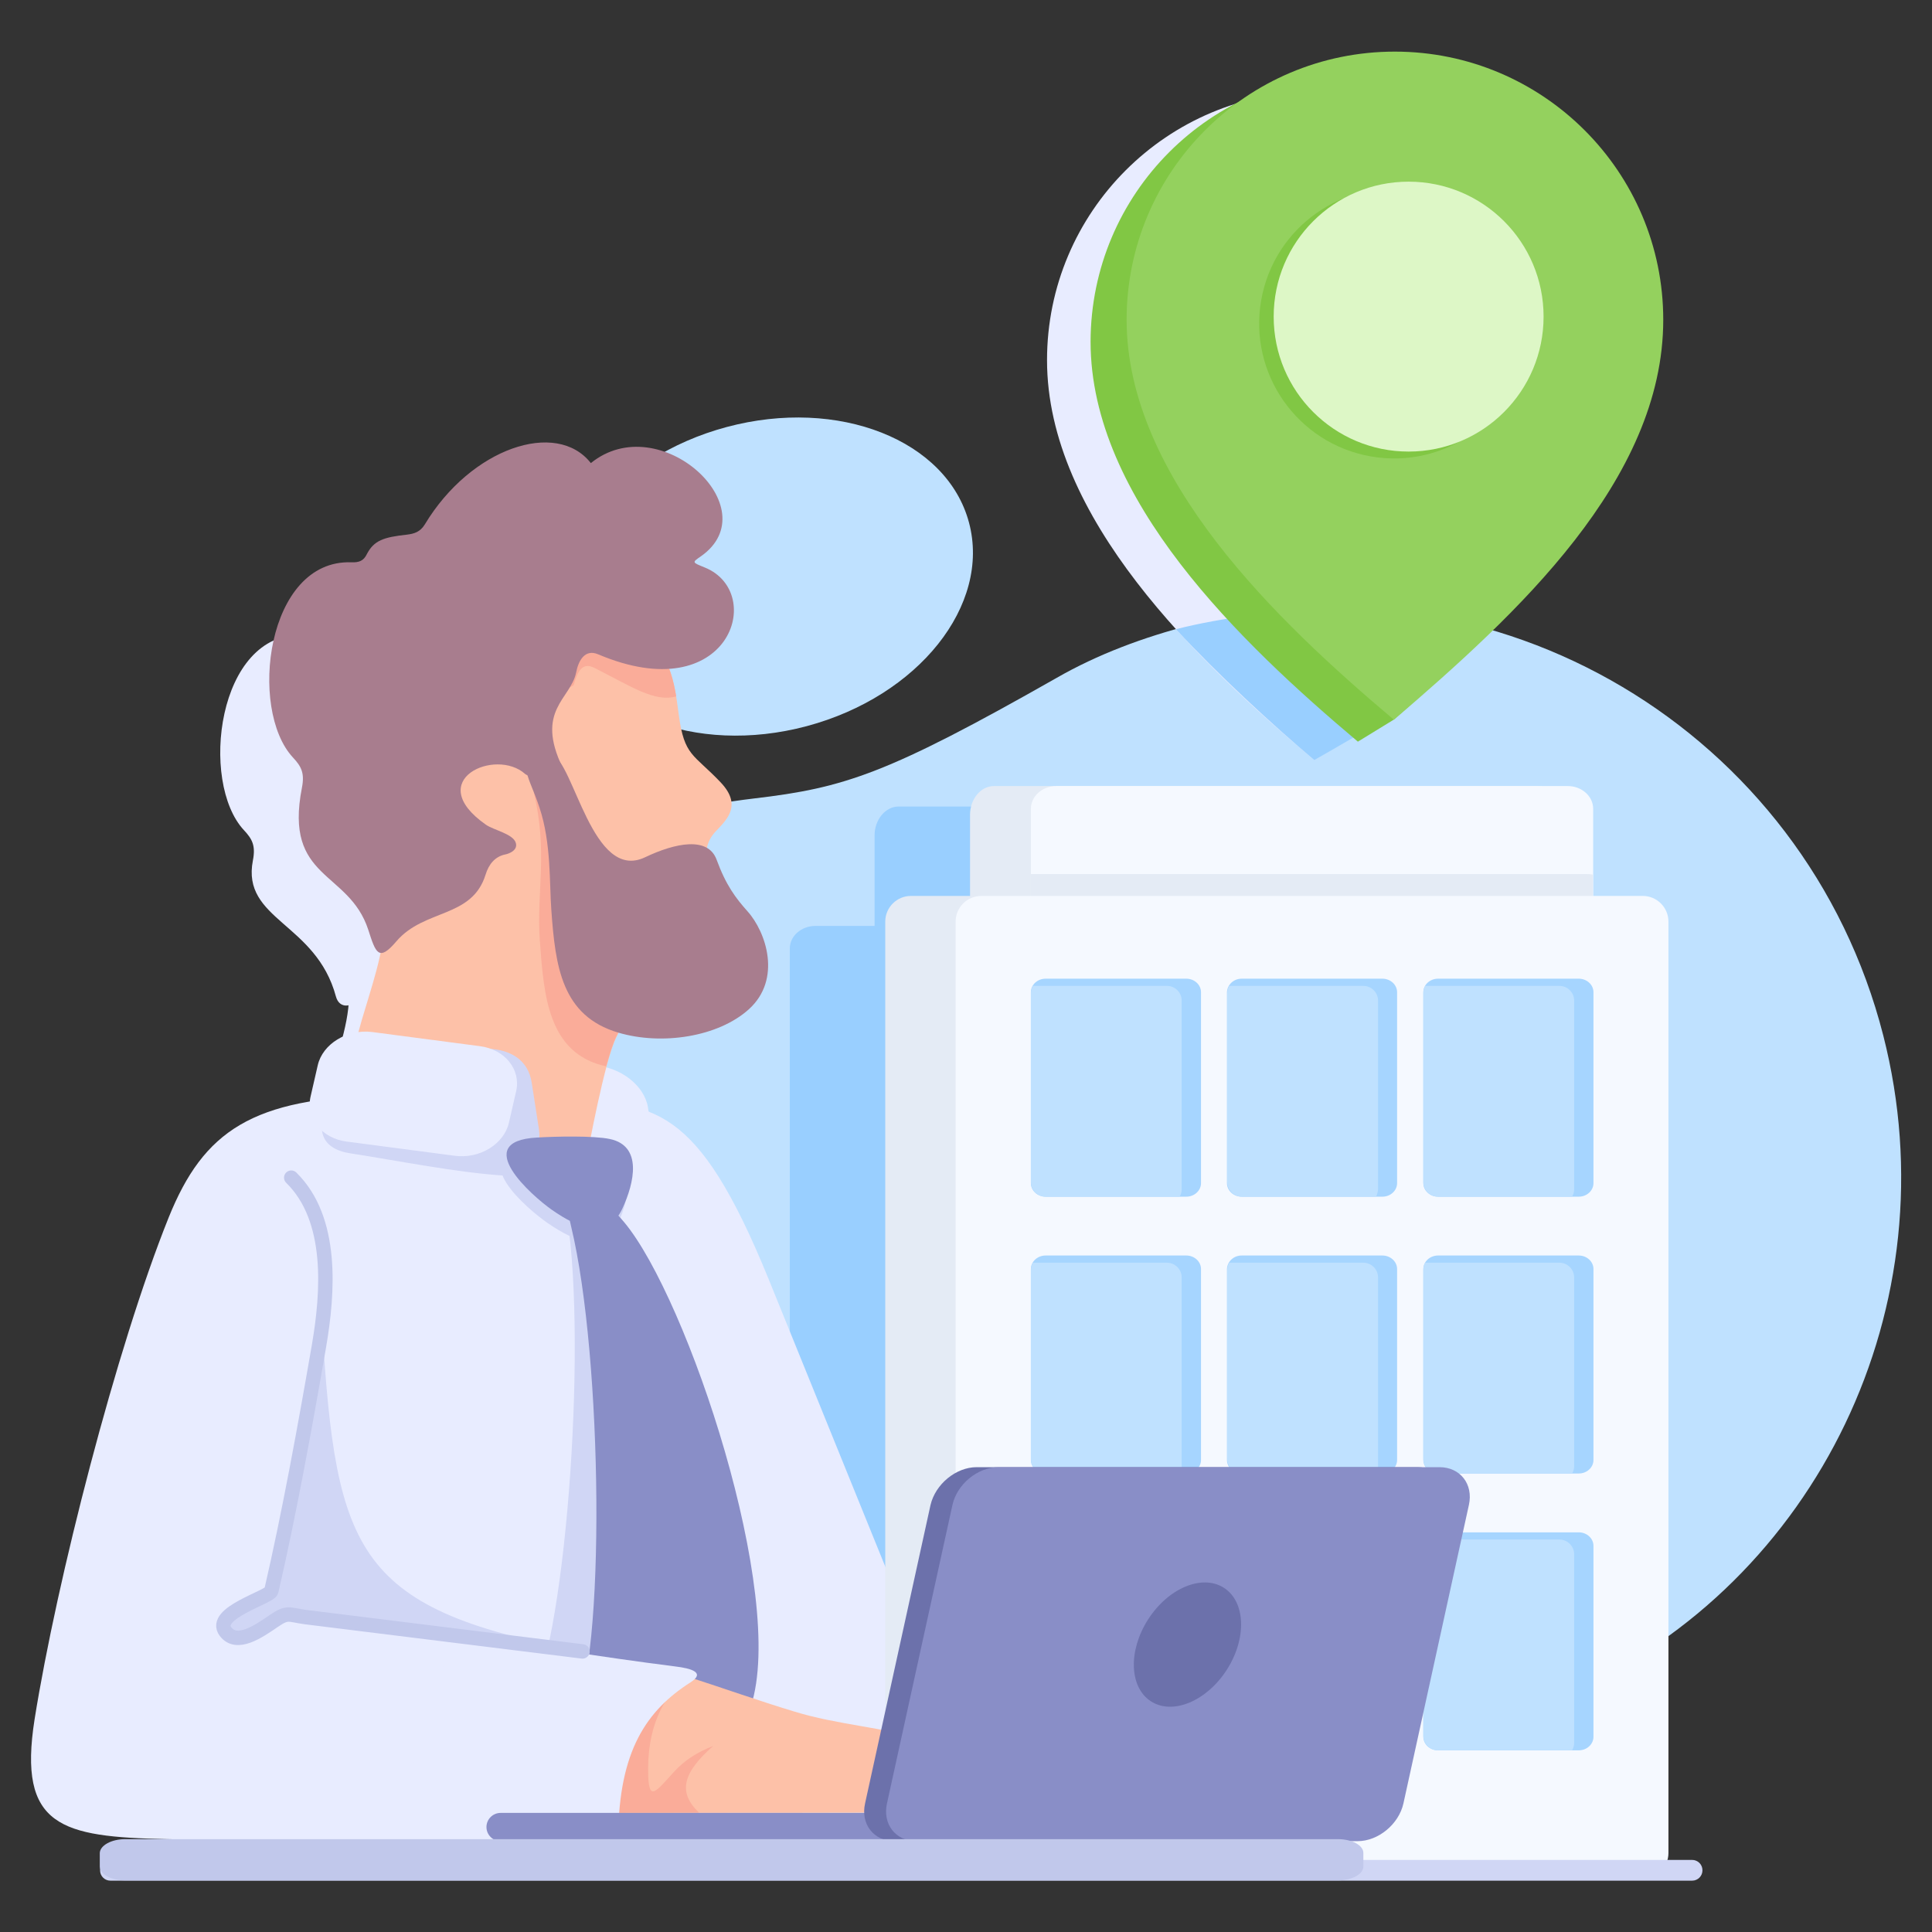 <?xml version="1.0" encoding="utf-8"?>
<!-- Generator: Adobe Illustrator 24.1.2, SVG Export Plug-In . SVG Version: 6.00 Build 0)  -->
<svg version="1.1" id="Layer_1" xmlns="http://www.w3.org/2000/svg" xmlns:xlink="http://www.w3.org/1999/xlink" x="0px" y="0px"
	 viewBox="0 0 670 670" style="enable-background:new 0 0 670 670;" xml:space="preserve">
<rect x="0" y="0" width="670" height="670" fill="#333333" stroke="none"/>
<style type="text/css">
	.st0{fill:none;}
	.st1{fill-rule:evenodd;clip-rule:evenodd;fill:#E8ECFF;}
	.st2{fill-rule:evenodd;clip-rule:evenodd;fill:#BFE1FF;}
	.st3{fill-rule:evenodd;clip-rule:evenodd;fill:#99CFFF;}
	.st4{fill-rule:evenodd;clip-rule:evenodd;fill:#FDC1A8;}
	.st5{fill-rule:evenodd;clip-rule:evenodd;fill:#E4EBF5;}
	.st6{fill-rule:evenodd;clip-rule:evenodd;fill:#F5F9FF;}
	.st7{fill-rule:evenodd;clip-rule:evenodd;fill:#D0D6F5;}
	.st8{fill-rule:evenodd;clip-rule:evenodd;fill:#898EC7;}
	.st9{fill-rule:evenodd;clip-rule:evenodd;fill:#FAAC99;}
	.st10{fill:none;stroke:#C1C8EB;stroke-width:5;stroke-linecap:round;stroke-linejoin:round;stroke-miterlimit:22.926;}
	.st11{fill-rule:evenodd;clip-rule:evenodd;fill:#A6D5FF;}
	.st12{fill-rule:evenodd;clip-rule:evenodd;fill:#6C71AB;}
	.st13{fill-rule:evenodd;clip-rule:evenodd;fill:#81C744;}
	.st14{fill-rule:evenodd;clip-rule:evenodd;fill:#94D15E;}
	.st15{fill-rule:evenodd;clip-rule:evenodd;fill:#DDF7C6;}
	.st16{fill-rule:evenodd;clip-rule:evenodd;fill:#A87D8E;}
	.st17{fill-rule:evenodd;clip-rule:evenodd;fill:#C1C8EB;}
</style>
<g id="Слой_x0020_1">
	<rect class="st0" width="670" height="670"/>
	<g id="_1837761248032">
		<g>
			<path class="st1" d="M120.1,338.4c5.5,17.6-15.3,51.2-9.3,58c8.7,9.9,29.9,27.1,49,33.1c10.4,3.3,20.2,7.4,26.9-4.2
				c0.2-0.3,5.9-32.5,10.3-40.7c8.9-16.7-8.2-21.1-11.1-43.6c-3.3-25.6-25.9-89.6-58.7-48.3C123.1,297.6,119.7,337.2,120.1,338.4z"
				/>
			<path class="st1" d="M151.4,328.5c-4.7,15.2-15.3,4.9-24.9,16.2c-4.4,5.2-8.8,5.2-10,0.9c-6.9-25.7-32.8-26.5-28.8-47.2
				c1-5.1-0.2-7.4-3.1-10.5c-15.5-16.6-9.3-68.8,20.3-67.7c2.6,0.1,4.2-0.5,5.3-2.8c2.4-4.8,5.8-5.9,14-6.8c2.4-0.3,4.5-0.9,6.1-3.5
				c16-26.6,45.7-36.5,57.6-21.3c23.8-19.3,61.8,15.7,38.2,32.3c-3.2,2.2-3.1,2.1,1.3,3.9c21.4,8.7,8.5,49.4-37,30.1
				c-4.5-1.9-6.8,2.1-7.6,6.3c-1.9,9.3-14.3,13.1-4.7,33c3.4,7-11.3,3.7-13,2.2c-10.2-9.2-35.7,2.1-13.6,17.6
				c2.7,1.9,9.6,3.2,10.4,6.4c0.7,2.6-2.6,3.7-3.6,3.9C154.7,322.2,152.5,324.9,151.4,328.5L151.4,328.5z"/>
		</g>
		<g>
			<path class="st2" d="M413.2,216.7c-16.7,4.3-32.5,10.2-46.8,18.4c-58.8,33.4-73.5,38.1-104.9,41.8
				c-157.1,18.5-161.3,178.1-64.6,267.1c83.9,77.2,233.3,94.2,348.1,42.8c85-38.1,132-134.1,108.1-227.7
				C626.1,253.5,518.8,189.8,413.2,216.7L413.2,216.7z"/>
			
				<ellipse transform="matrix(0.966 -0.258 0.258 0.966 -42.579 75.254)" class="st2" cx="265.9" cy="200.1" rx="72.6" ry="53.7"/>
		</g>
		<path class="st3" d="M311.6,279.7h188.5c4.6,0,8.3,4.5,8.3,10v320.9c0,5.5-3.7,10-8.3,10H311.6c-4.6,0-8.3-4.5-8.3-10V289.7
			C303.3,284.2,307.1,279.7,311.6,279.7z"/>
		<path class="st3" d="M282.8,321.1h229.4c4.9,0,8.9,3.5,8.9,7.8v283.8c0,4.3-4,7.8-8.9,7.8H282.8c-4.9,0-8.9-3.5-8.9-7.8V328.9
			C273.9,324.6,277.9,321.1,282.8,321.1z"/>
		<path class="st1" d="M194.9,381.3c-20.6-0.9-41.1-0.9-61.7-1.4c-45.7,0.8-62.6,12.3-74.7,42.3C40.3,467.5,19.7,548,12,596.2
			c-5.9,37.4,9.3,40.8,45.8,41.6c109.5,2.5,192-1.9,285.8-4.5c-25.7-63.2-51.4-126.4-77-189.6C241.6,382.3,226.7,382.8,194.9,381.3
			L194.9,381.3z"/>
		<path class="st1" d="M167,367.1l39.1,2.4c9.1,0.5,17.4,7,18.6,14.5l1.7,10.9c1.2,7.4-5.3,13-14.4,12.5l-39.1-2.4
			c-9.1-0.5-17.4-7-18.6-14.5l-1.7-10.9C151.5,372.2,157.9,366.6,167,367.1z"/>
		<path class="st4" d="M239.8,302.8c1.2-1,5.1-3.1,5.1-6.3c0-3.2,1.1-6,3.6-8.5c3.8-4,8.8-8.9,1.4-16.7c-9.4-9.9-12.6-9-14.5-23.4
			c-1.7-12.5-3.1-28.5-25-32.7c-14.4-2.7-18.8,11.4-26.6,20.1c-4.8,5.3,6,39,11.2,47.1c6.8,10.5,7.1,38.3,24.1,32.2
			C222.2,313.5,238.7,303.6,239.8,302.8L239.8,302.8z"/>
		<path class="st4" d="M132.4,311.8c5.5,17.6-14.4,52.1-8.4,58.9c8.7,9.9,33.7,27.6,52.8,33.6c10.4,3.3,20.2,7.4,26.9-4.2
			c0.2-0.3,5.9-32.5,10.2-40.7c8.9-16.7-8.2-21.1-11.1-43.6c-3.3-25.6-25.9-89.6-58.7-48.3C140.1,272.3,132,310.6,132.4,311.8
			L132.4,311.8z"/>
		<path class="st4" d="M158.8,271.8c0-12.2,10.6-11.8,17-8.9c2.9,1.3,7.7,3.3,8.3,6.9c2.2,12.7,8.4,24.1,1.8,24.1
			C176.9,293.9,158.8,285.6,158.8,271.8L158.8,271.8z"/>
		<path class="st5" d="M344.7,272.6h188.5c4.6,0,8.3,4.5,8.3,10v320.9c0,5.5-3.7,10-8.3,10H344.7c-4.6,0-8.3-4.5-8.3-10V282.6
			C336.4,277.1,340.1,272.6,344.7,272.6z"/>
		<path class="st6" d="M366.3,272.6h177.4c4.8,0,8.8,3.5,8.8,7.9v325.1c0,4.3-3.9,7.9-8.8,7.9H366.3c-4.8,0-8.8-3.5-8.8-7.9V280.5
			C357.5,276.1,361.5,272.6,366.3,272.6z"/>
		<path class="st7" d="M94.1,551.6c5.9-30.6,11.7-61.2,17.6-91.8c4.9,79.5,11.8,98.7,92.7,113.3c-33-4.2-66.1-8.3-99.1-12.5
			c-6.9-0.9-6.6-0.4-12.7,3.4c-2.9,1.8-11.8,7.6-14.8,0.1c-1.2-2.9,7.5-7.5,9.9-8.9C89.8,553.9,92,552.8,94.1,551.6z"/>
		<path class="st7" d="M244.6,593.2c-13.4,31.5-68.7,8.8-61.8-1.1c13.1-18.8,20.9-124,13.9-169.8c-3.1-20.5,8.9-13.6,18.5,0
			C234.9,450.5,260.4,556.2,244.6,593.2z"/>
		<path class="st7" d="M184,399.2c-23.1,1.3-1,20.2,6,25c9.8,6.7,19.7,10.5,24.5-0.3c3.9-9,6.4-21.8-5-24.2
			C203.8,398.5,190.4,398.8,184,399.2z"/>
		<path class="st8" d="M260.4,591.7c-10.7,32.6-67.6,14.7-61.6,4.2c11.4-19.8,10.2-125.3-0.7-170.4c-4.9-20.2,7.7-14.4,18.4-1.6
			C238.5,450.3,272.9,553.5,260.4,591.7z"/>
		<g>
			<path class="st4" d="M211.9,628.7c4.7-24,10.6-39,25.2-47.7c12.7,4.1,26.6,9,38.2,12.5c15.2,4.7,30.3,5.3,45.5,10
				c4.8,8.3,9.6,16.7,14.4,25C294.1,628.7,253,628.7,211.9,628.7z"/>
			<path class="st9" d="M211.9,628.7c4.1-20.9,9.1-35.1,20.1-44.1c2-1.1,4-2.2,6-3.3c-8.4,7.7-13.8,18.2-13.2,34.8
				c0.4,8.5,2.6,5.3,8.9-1.6c3.8-4.2,8.4-7,13.6-9c-10.4,9.2-12.4,15.9-4.9,23.1l0,0L211.9,628.7z"/>
		</g>
		<path class="st1" d="M214.4,637l-79,0.8c7.3-23.6,14.5-47.1,21.7-70.7c26.1,3.3,50.9,7.5,77,10.8c5.9,0.7,10.5,2.2,5.4,5.5
			C224.3,593.1,214.6,607.1,214.4,637z"/>
		<path class="st10" d="M101,408.4c14.7,14.4,12.8,39.9,9.6,58.5c-4.9,28.3-10.4,58.4-16.5,84.8c-0.5,2.2-20.7,7.7-15.9,14.1
			c3.9,5.2,11.4,0,16.8-3.7c4.8-3.3,5.1-2.1,11-1.3l96,11.9"/>
		<path class="st7" d="M123.9,362l45.4,1.7c7.8,0.3,13.9,3.9,15.1,11.8l2.5,16.1c1.2,7.9-4,16.6-11.8,16.1
			c-16.4-1-37.2-5.2-53.4-7.7c-4.8-0.7-10.2-2.9-10.1-9.3l0.2-15.3C112,367.5,116.1,361.8,123.9,362L123.9,362z"/>
		<path class="st1" d="M129.1,357.9l37.3,4.9c8.7,1.1,14.3,8.1,12.6,15.6l-2.5,10.9c-1.7,7.5-10.2,12.7-18.9,11.5l-37.3-4.9
			c-8.7-1.1-14.3-8.1-12.6-15.6l2.5-10.9C111.9,362,120.4,356.8,129.1,357.9z"/>
		<path class="st8" d="M186.1,394.5c-23.1,1.3-1.6,20.2,5.2,25c9.6,6.7,19.4,10.5,24.5-0.3c4.2-9,7.1-21.8-4.3-24.2
			C205.9,393.8,192.5,394.1,186.1,394.5z"/>
		<path class="st5" d="M315.9,310.7h229.4c4.9,0,8.9,4,8.9,8.9v323c0,4.9-4,8.9-8.9,8.9H315.9c-4.9,0-8.9-4-8.9-8.9v-323
			C307,314.7,311,310.7,315.9,310.7z"/>
		<path class="st5" d="M552.4,303.3v302.2c0,4.3-3.9,7.9-8.8,7.9H366.3c-4.8,0-8.8-3.5-8.8-7.9V303.1h192.6
			C550.9,303.1,551.7,303.2,552.4,303.3L552.4,303.3z"/>
		<path class="st6" d="M340.3,310.7h229.4c4.9,0,8.9,4,8.9,8.9v323c0,4.9-4,8.9-8.9,8.9H340.3c-4.9,0-8.9-4-8.9-8.9v-323
			C331.4,314.7,335.4,310.7,340.3,310.7z"/>
		<g>
			<path class="st0" d="M434.4,608.9c0.5,1.3,0.3,1.4-1,1.8L434.4,608.9z"/>
			<g>
				<path class="st11" d="M362.6,531.4h48.8c2.8,0,5.1,2.1,5.1,4.7v66.2c0,2.6-2.3,4.7-5.1,4.7h-48.8c-2.8,0-5.1-2.1-5.1-4.7v-66.2
					C357.5,533.5,359.8,531.4,362.6,531.4z"/>
				<path class="st11" d="M430.6,531.4h48.8c2.8,0,5.1,2.1,5.1,4.7v66.2c0,2.6-2.3,4.7-5.1,4.7h-48.8c-2.8,0-5.1-2.1-5.1-4.7v-66.2
					C425.6,533.5,427.8,531.4,430.6,531.4z"/>
				<path class="st11" d="M498.7,531.4h48.8c2.8,0,5.1,2.1,5.1,4.7v66.2c0,2.6-2.3,4.7-5.1,4.7h-48.8c-2.8,0-5.1-2.1-5.1-4.7v-66.2
					C493.6,533.5,495.9,531.4,498.7,531.4z"/>
			</g>
			<path class="st0" d="M427.8,611.5c0.5,1.3,0.3,1.4-1,1.8L427.8,611.5z"/>
			<g>
				<path class="st2" d="M409.1,607h-46.5c-2.8,0-5.1-2.3-5.1-5.1v-65.5c0-0.9,0.3-1.8,0.7-2.5h46.5c2.8,0,5.1,2.3,5.1,5.1v65.5
					C409.8,605.4,409.5,606.2,409.1,607L409.1,607z"/>
				<path class="st2" d="M477.2,607h-46.5c-2.8,0-5.1-2.3-5.1-5.1v-65.5c0-0.9,0.3-1.8,0.7-2.5h46.5c2.8,0,5.1,2.3,5.1,5.1v65.5
					C477.8,605.4,477.6,606.2,477.2,607L477.2,607z"/>
				<path class="st2" d="M545.2,607h-46.5c-2.8,0-5.1-2.3-5.1-5.1v-65.5c0-0.9,0.2-1.8,0.7-2.5h46.5c2.8,0,5.1,2.3,5.1,5.1v65.5
					C545.9,605.4,545.6,606.2,545.2,607z"/>
			</g>
		</g>
		<g>
			<path class="st0" d="M434.4,512.9c0.5,1.2,0.3,1.4-1,1.8L434.4,512.9z"/>
			<g>
				<path class="st11" d="M362.6,435.4h48.8c2.8,0,5.1,2.1,5.1,4.7v66.2c0,2.6-2.3,4.7-5.1,4.7h-48.8c-2.8,0-5.1-2.1-5.1-4.7v-66.2
					C357.5,437.5,359.8,435.4,362.6,435.4z"/>
				<path class="st11" d="M430.6,435.4h48.8c2.8,0,5.1,2.1,5.1,4.7v66.2c0,2.6-2.3,4.7-5.1,4.7h-48.8c-2.8,0-5.1-2.1-5.1-4.7v-66.2
					C425.6,437.5,427.8,435.4,430.6,435.4z"/>
				<path class="st11" d="M498.7,435.4h48.8c2.8,0,5.1,2.1,5.1,4.7v66.2c0,2.6-2.3,4.7-5.1,4.7h-48.8c-2.8,0-5.1-2.1-5.1-4.7v-66.2
					C493.6,437.5,495.9,435.4,498.7,435.4z"/>
			</g>
			<path class="st0" d="M427.8,515.5c0.5,1.3,0.3,1.4-1,1.8L427.8,515.5z"/>
			<g>
				<path class="st2" d="M409.1,511h-46.5c-2.8,0-5.1-2.3-5.1-5.1v-65.5c0-0.9,0.3-1.8,0.7-2.5h46.5c2.8,0,5.1,2.3,5.1,5.1v65.5
					C409.8,509.4,409.5,510.3,409.1,511L409.1,511z"/>
				<path class="st2" d="M477.2,511h-46.5c-2.8,0-5.1-2.3-5.1-5.1v-65.5c0-0.9,0.3-1.8,0.7-2.5h46.5c2.8,0,5.1,2.3,5.1,5.1v65.5
					C477.8,509.4,477.6,510.3,477.2,511L477.2,511z"/>
				<path class="st2" d="M545.2,511h-46.5c-2.8,0-5.1-2.3-5.1-5.1v-65.5c0-0.9,0.2-1.8,0.7-2.5h46.5c2.8,0,5.1,2.3,5.1,5.1v65.5
					C545.9,509.4,545.6,510.3,545.2,511z"/>
			</g>
		</g>
		<g>
			<path class="st0" d="M434.4,417c0.5,1.2,0.3,1.4-1,1.8L434.4,417z"/>
			<g>
				<path class="st11" d="M362.6,339.4h48.8c2.8,0,5.1,2.1,5.1,4.7v66.2c0,2.6-2.3,4.7-5.1,4.7h-48.8c-2.8,0-5.1-2.1-5.1-4.7v-66.2
					C357.5,341.5,359.8,339.4,362.6,339.4z"/>
				<path class="st11" d="M430.6,339.4h48.8c2.8,0,5.1,2.1,5.1,4.7v66.2c0,2.6-2.3,4.7-5.1,4.7h-48.8c-2.8,0-5.1-2.1-5.1-4.7v-66.2
					C425.6,341.5,427.8,339.4,430.6,339.4z"/>
				<path class="st11" d="M498.7,339.4h48.8c2.8,0,5.1,2.1,5.1,4.7v66.2c0,2.6-2.3,4.7-5.1,4.7h-48.8c-2.8,0-5.1-2.1-5.1-4.7v-66.2
					C493.6,341.5,495.9,339.4,498.7,339.4z"/>
			</g>
			<path class="st0" d="M427.8,419.5c0.5,1.3,0.3,1.4-1,1.8L427.8,419.5z"/>
			<g>
				<path class="st2" d="M409.1,415h-46.5c-2.8,0-5.1-2.3-5.1-5.1v-65.5c0-0.9,0.3-1.8,0.7-2.5h46.5c2.8,0,5.1,2.3,5.1,5.1v65.5
					C409.8,413.4,409.5,414.3,409.1,415L409.1,415z"/>
				<path class="st2" d="M477.2,415h-46.5c-2.8,0-5.1-2.3-5.1-5.1v-65.5c0-0.9,0.3-1.8,0.7-2.5h46.5c2.8,0,5.1,2.3,5.1,5.1v65.5
					C477.8,413.4,477.6,414.3,477.2,415L477.2,415z"/>
				<path class="st2" d="M545.2,415h-46.5c-2.8,0-5.1-2.3-5.1-5.1v-65.5c0-0.9,0.2-1.8,0.7-2.5h46.5c2.8,0,5.1,2.3,5.1,5.1v65.5
					C545.9,413.4,545.6,414.3,545.2,415z"/>
			</g>
		</g>
		<path class="st8" d="M173.6,628.7h153.8c2.7,0,4.9,2.2,4.9,4.9v0c0,2.7-2.2,4.9-4.9,4.9H173.6c-2.7,0-4.9-2.2-4.9-4.9v0
			C168.7,630.9,170.9,628.7,173.6,628.7z"/>
		<g>
			<path class="st12" d="M338.7,508.8h152.9c7.2,0,11.8,5.9,10.2,13.1L479,625.4c-1.6,7.2-8.7,13.1-15.9,13.1H310.2
				c-7.2,0-11.8-5.9-10.2-13.1l22.7-103.5C324.4,514.7,331.5,508.8,338.7,508.8z"/>
			<path class="st8" d="M346.3,508.8h152.9c7.2,0,11.8,5.9,10.2,13.1l-22.7,103.5c-1.6,7.2-8.7,13.1-15.9,13.1H317.8
				c-7.2,0-11.8-5.9-10.2-13.1l22.7-103.5C331.9,514.7,339,508.8,346.3,508.8z"/>
			
				<ellipse transform="matrix(0.541 -0.841 0.841 0.541 -290.857 607.958)" class="st12" cx="411.8" cy="570.6" rx="23.4" ry="16.2"/>
		</g>
		<path class="st1" d="M456.2,31.8c51.4,0,93,41.7,93,93.1c0,50.7-41.5,96.4-81,131.1l-12.4,7.6c-40.6-34.2-92.7-84-92.7-138.7
			C363.1,73.5,404.8,31.8,456.2,31.8z"/>
		<path class="st3" d="M512.7,217.2c-27.8-8.4-72.1-7.3-104.9,1c14.6,15.8,33.4,33.1,48,45.4l14.7-8.5
			C480.7,246.1,503,227.5,512.7,217.2L512.7,217.2z"/>
		<g>
			<path class="st13" d="M471.3,25.5c51.4,0,93,41.7,93,93c0,50.7-41.5,96.4-81,131.1l-12.4,7.6c-40.6-34.2-92.7-84-92.7-138.7
				C378.3,67.1,419.9,25.5,471.3,25.5L471.3,25.5z"/>
			<path class="st14" d="M483.7,17.9c51.4,0,93.1,41.7,93.1,93c0,55.7-51.1,102.4-93.4,138.7c-40.6-34.2-92.7-84-92.7-138.7
				C390.7,59.6,432.3,17.9,483.7,17.9L483.7,17.9z"/>
			
				<ellipse transform="matrix(0.173 -0.985 0.985 0.173 289.178 569.198)" class="st13" cx="483.7" cy="112.3" rx="46.8" ry="46.8"/>
			<circle class="st15" cx="488.5" cy="109.8" r="46.8"/>
		</g>
		<path class="st9" d="M210.2,369.8c1.1-3.8,2.3-8,3.6-10.5c8.9-16.7-8.2-21.1-11.1-43.6c-1.1-8.8-4.6-22.3-10-34.3
			c-2.2-2.9-4.7-5.3-7.6-6.6c5,20.6,0.9,34.6,2.1,51.3C188.6,345,189.9,365.4,210.2,369.8z"/>
		<path class="st16" d="M182.7,267c-0.3,2,2.3,6.7,4.4,13.1c4.1,12.3,3.4,26.1,4.1,35.5c1.4,19.6,3.6,36.7,23.2,42.5
			c15.1,4.5,34.7,1.5,45.3-8.1c11.5-10.4,6-26.8-0.5-34c-4-4.5-7.4-8.9-10.7-17.9c-3-8.1-14.3-5.8-24.8-0.8
			c-18.3,8.7-24.6-33-32.4-35.8c-3.6-1.3-8.2,3.8-7.7,4.6L182.7,267L182.7,267z"/>
		<path class="st9" d="M234.5,241.5c-1.8-11-5.8-22.8-24.1-26.2c-14.2-2.7-18.6,10.8-26.2,19.6c6.4,5.4,14.4,3.9,14.8,2.5
			c1.2-4.1,2.7-8,7.1-5.8C219.2,238.2,227,243.6,234.5,241.5L234.5,241.5z"/>
		<path class="st16" d="M168.4,303.3c-4.7,15.2-21.2,11.8-30.9,23.1c-6.2,7.3-7.2,4.1-9.8-4c-6.8-20.7-29.3-17.1-23-49.2
			c1-5.1-0.2-7.4-3.1-10.5c-15.5-16.6-9.3-68.8,20.3-67.7c2.6,0.1,4.2-0.5,5.3-2.8c2.5-4.8,5.8-5.9,14-6.8c2.4-0.3,4.5-0.9,6.1-3.5
			c16-26.6,45.7-36.5,57.6-21.3c23.8-19.3,61.8,15.7,38.2,32.3c-3.2,2.2-3.1,2.1,1.3,3.9c21.5,8.7,8.5,49.4-37,30.1
			c-4.5-1.9-6.8,2.1-7.6,6.3c-1.9,9.3-14.3,13.1-4.7,33c3.4,7-11.3,3.7-13,2.2c-10.2-9.2-35.7,2.1-13.6,17.6
			c2.7,1.9,9.6,3.2,10.4,6.4c0.7,2.6-2.6,3.7-3.6,3.9C171.7,297,169.5,299.7,168.4,303.3L168.4,303.3z"/>
		<path class="st7" d="M38.3,645h548.5c2,0,3.6,1.6,3.6,3.6l0,0c0,2-1.6,3.6-3.6,3.6H38.3c-2,0-3.6-1.6-3.6-3.6l0,0
			C34.7,646.6,36.3,645,38.3,645L38.3,645z"/>
		<path class="st17" d="M43.4,637.8H464c4.8,0,8.8,2.1,8.8,4.8v4.7c0,2.6-3.9,4.8-8.8,4.8H43.4c-4.8,0-8.8-2.1-8.8-4.8v-4.7
			C34.7,640,38.6,637.8,43.4,637.8z"/>
	</g>
</g>
</svg>
